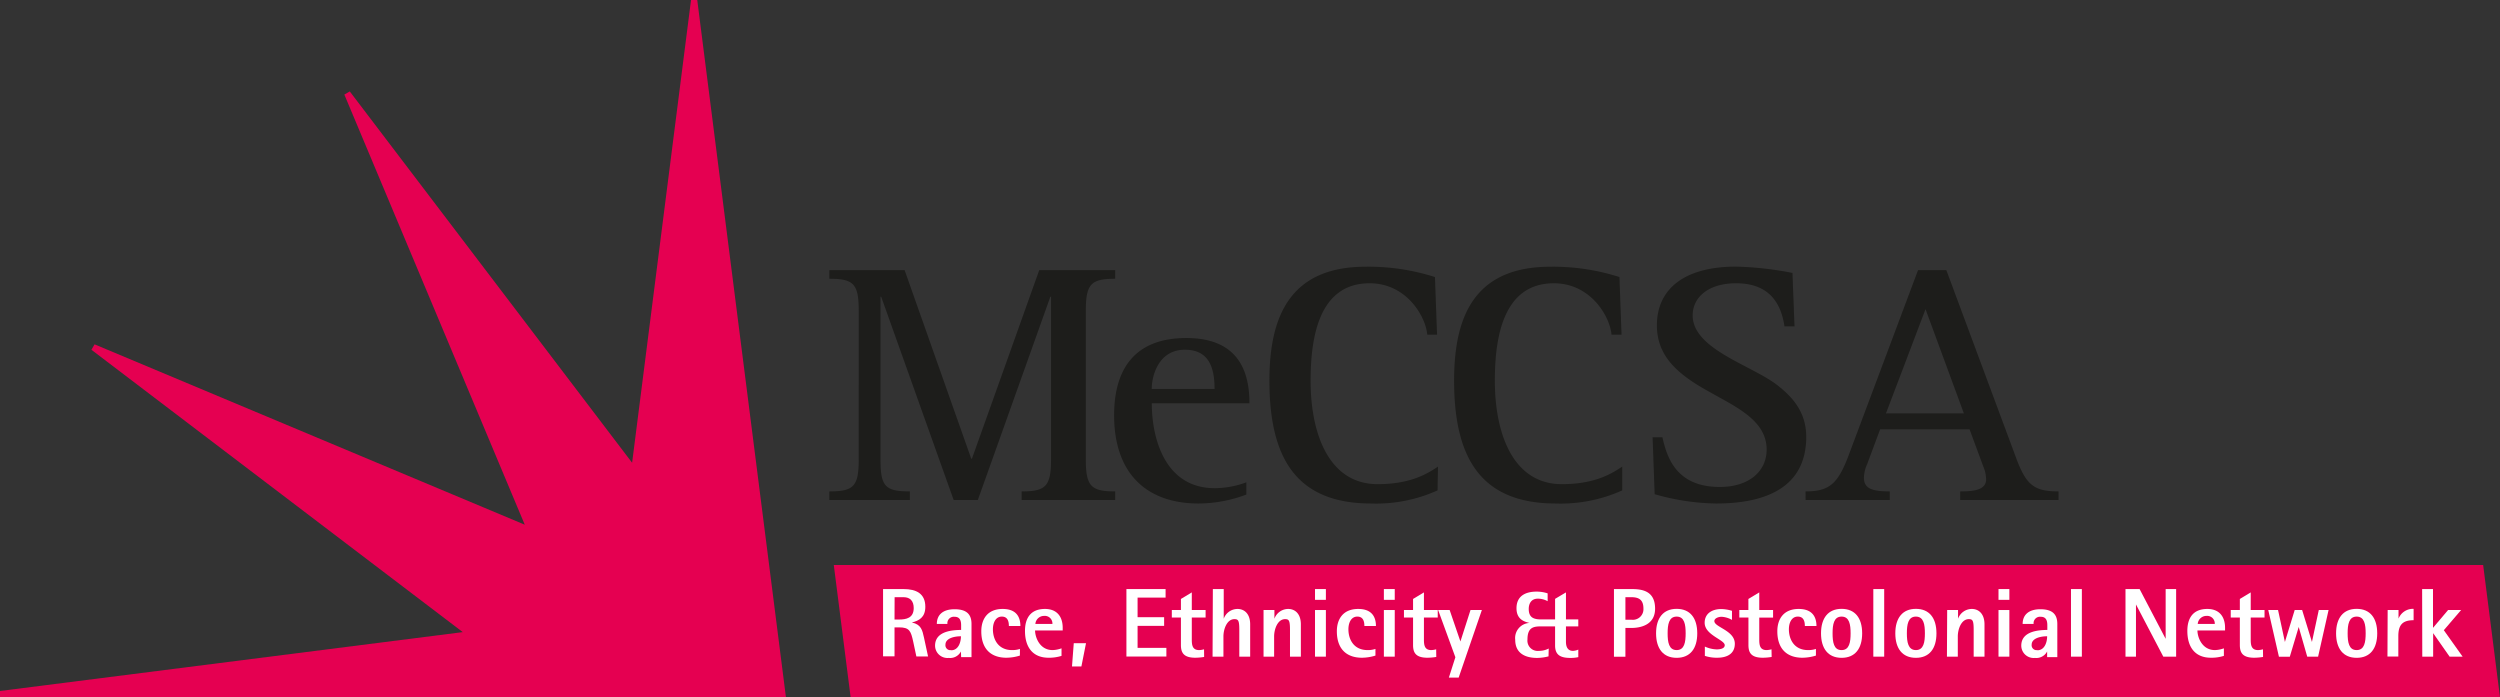 <svg xmlns="http://www.w3.org/2000/svg" viewBox="0 0 510.47 142.37"><rect x="0" y="0" width="510.47" height="142.37" fill="#333333" stroke="none"/><title>MeCCSA-NetLogo-CMYK-Race-Short-new</title><polygon points="281.13 142.37 275.48 115.36 488.74 115.36 494.4 142.37 281.13 142.37" fill="#e50051"/><path d="M169.34,437.32c5,0,6-1.05,6-6.55V400.46c0-5.5-1-6.56-6-6.56v-1.76h15.37l13.6,38.49h.15l13.74-38.49h15.51v1.76c-4.94,0-6,1.06-6,6.56v30.31c0,5.5,1.06,6.55,6,6.55v1.76h-19.1v-1.76c4.93,0,6-1.05,6-6.55v-33.2h-.14l-14.81,41.51h-4.93l-14.8-41.51h-.14v33.2c0,5.5.91,6.55,6,6.55v1.76H169.34Zm85.15.64a27.94,27.94,0,0,1-9.73,1.83c-10.85,0-17.27-6.34-17.27-18,0-10.65,5.29-15.79,14.74-15.79,11.06,0,12.89,7.4,12.89,13.32H235.18c0,7.4,2.82,17.34,12.83,17.34a18.59,18.59,0,0,0,6.48-1.2ZM248,416.39c0-4.44-1.2-8-6.07-8-5.35,0-6.76,5.29-6.76,8Zm45.53,20.72A30.42,30.42,0,0,1,280,439.79c-15.3,0-20.8-9.23-20.8-25.09,0-12.83,4-23.26,19.67-23.26A44.48,44.48,0,0,1,293,393.55l.43,11.77h-2c-.28-3.59-4.15-10.5-11.77-10.5-10.36,0-12.05,11.07-12.05,19.88,0,11.13,3.88,21.14,13.68,21.14,6.69,0,10.14-2.11,12.33-3.59Zm37.71,0a30.47,30.47,0,0,1-13.54,2.68c-15.29,0-20.79-9.23-20.79-25.09,0-12.83,3.95-23.26,19.67-23.26a44.48,44.48,0,0,1,14.09,2.11l.43,11.77h-2.05c-.28-3.59-4.16-10.5-11.77-10.5-10.36,0-12.05,11.07-12.05,19.88,0,11.13,3.88,21.14,13.67,21.14,6.7,0,10.15-2.11,12.34-3.59Zm33.13-33.48c-.57-3.8-2.4-8.81-9.87-8.81-5.71,0-8.88,2.89-8.88,6.56,0,6.9,12,10.15,17.27,14.23,3.45,2.68,5.92,5.78,5.92,10.58,0,9.94-7.69,13.6-18.4,13.6a47.58,47.58,0,0,1-12.55-1.9l-.42-11.63h2c.85,3.59,2.47,10.15,11.71,10.15,6.13,0,9.58-3.32,9.58-7.62,0-6.9-8.25-9.44-14.73-13.6-4.23-2.75-7.68-6.13-7.68-11.77,0-7.61,5.85-12,16.14-12A67.47,67.47,0,0,1,366,392.71l.42,10.92Zm4.3,33.69c4.86,0,6.62-1.55,8.81-7.4l14.16-37.78h5.78l14.38,38.7c2,5.22,3.6,6.48,8.53,6.48v1.76H400.25v-1.76c2.75,0,5.29-.28,5.29-2.46a6.79,6.79,0,0,0-.57-2.61l-2.81-7.61H383.9l-2.68,7.19a7.1,7.1,0,0,0-.63,2.67c0,2.19,1.55,2.82,5.28,2.82v1.76H368.68Zm16.42-15.93H401l-7.83-21.28Z" transform="translate(0 -336.98)" fill="#1d1d1b"/><polygon points="160.48 142.37 142.37 0 141.1 0 129.07 94.49 71.42 18.67 70.31 19.31 107.15 107.14 19.31 70.31 18.67 71.42 94.49 129.07 0 141.09 0 142.37 160.48 142.37" fill="#e50051"/><polygon points="173.69 142.37 170.25 115.36 299.84 115.36 303.28 142.37 173.69 142.37" fill="#e50051"/><polygon points="380.87 142.37 377.44 115.36 507.03 115.36 510.47 142.37 380.87 142.37" fill="#e50051"/><path d="M180.31,457.26h4.18c2.6,0,4.45.92,4.45,3.62,0,2.18-1.33,2.86-2.75,3.2v0c1.93.42,2.14,1.6,2.47,3.06l.84,3.88h-2.39l-.64-3c-.48-2.2-.76-2.94-2.9-2.94h-.92v5.92h-2.34Zm2.34,6.22h.92c1.46,0,3-.3,3-2.34,0-1.44-.74-2.22-2.06-2.22h-1.84Z" transform="translate(0 -336.98)" fill="#fff"/><path d="M196.21,470h0a2.47,2.47,0,0,1-2.48,1.32,2.53,2.53,0,0,1-2.8-2.5c0-3.16,4-3.18,5.32-3.22v-.94c0-.94-.24-1.74-1.34-1.74a1.31,1.31,0,0,0-1.46,1.46h-2.16c0-1.82,1.2-3,3.62-3s3.46,1,3.46,3v6.78h-2.12Zm-2-.24c1.44,0,2-1.56,2-2.86-1.44,0-3.16.44-3.16,1.72A1,1,0,0,0,194.23,469.72Z" transform="translate(0 -336.98)" fill="#fff"/><path d="M208.25,470.84a9.41,9.41,0,0,1-2.78.44c-2.86,0-5.1-1.54-5.1-5.4,0-2.48,1.26-4.56,4.36-4.56,2.86,0,3.62,1.72,3.62,3.48H206c0-.92-.24-1.92-1.44-1.92s-1.82,1.16-1.82,2.6c0,1.94,1,4.24,3.92,4.24a4.73,4.73,0,0,0,1.6-.24Z" transform="translate(0 -336.98)" fill="#fff"/><path d="M216.75,470.9a8.38,8.38,0,0,1-2.66.38c-3.08,0-4.8-2-4.8-5.48,0-2.66,1.2-4.48,4.08-4.48,2.42,0,3.62,1.54,3.62,3.86v.54h-5.64c0,1.32.9,4,3.58,4a5.84,5.84,0,0,0,1.82-.36Zm-1.86-6.52a1.55,1.55,0,0,0-1.68-1.64,1.78,1.78,0,0,0-1.8,1.64Z" transform="translate(0 -336.98)" fill="#fff"/><path d="M219.25,468.32h2.5l-.94,4.74h-1.92Z" transform="translate(0 -336.98)" fill="#fff"/><path d="M230,457.26H238V459h-5.72v4h5.42v1.78h-5.42v4.48h5.88v1.78H230Z" transform="translate(0 -336.98)" fill="#fff"/><path d="M245.87,471.12a11.19,11.19,0,0,1-1.82.16c-2.52,0-2.92-1.2-2.92-2.62v-5.58h-1.86v-1.54h1.86v-2.26l2.22-1.34v3.6h2.82v1.54h-2.82v4.5c0,1.14.14,2.14,1.5,2.14a4.18,4.18,0,0,0,1-.16Z" transform="translate(0 -336.98)" fill="#fff"/><path d="M247.65,457.26h2.22v6.06h0a3,3,0,0,1,2.82-2c1.4,0,2.58,1,2.58,3.14v6.6h-2.22v-5.44c0-1.94-.2-2.22-1-2.22-1.5,0-2.24,2-2.24,3.54v4.12h-2.22Z" transform="translate(0 -336.98)" fill="#fff"/><path d="M258,461.54h2.22v1.78h0a3,3,0,0,1,2.82-2c1.4,0,2.58,1,2.58,3.14v6.6h-2.22v-5.44c0-1.94-.2-2.22-1-2.22-1.5,0-2.24,2-2.24,3.54v4.12H258Z" transform="translate(0 -336.98)" fill="#fff"/><path d="M268.51,457.26h2.22v2.2h-2.22Zm0,4.28h2.22v9.52h-2.22Z" transform="translate(0 -336.98)" fill="#fff"/><path d="M280.85,470.84a9.41,9.41,0,0,1-2.78.44c-2.86,0-5.1-1.54-5.1-5.4,0-2.48,1.26-4.56,4.36-4.56,2.86,0,3.62,1.72,3.62,3.48h-2.36c0-.92-.24-1.92-1.44-1.92s-1.82,1.16-1.82,2.6c0,1.94,1,4.24,3.92,4.24a4.73,4.73,0,0,0,1.6-.24Z" transform="translate(0 -336.98)" fill="#fff"/><path d="M282.57,457.26h2.22v2.2h-2.22Zm0,4.28h2.22v9.52h-2.22Z" transform="translate(0 -336.98)" fill="#fff"/><path d="M293.27,471.12a11.19,11.19,0,0,1-1.82.16c-2.52,0-2.92-1.2-2.92-2.62v-5.58h-1.86v-1.54h1.86v-2.26l2.22-1.34v3.6h2.82v1.54h-2.82v4.5c0,1.14.14,2.14,1.5,2.14a4.18,4.18,0,0,0,1-.16Z" transform="translate(0 -336.98)" fill="#fff"/><path d="M297.17,471.18l-3.52-9.64H296l2.2,6.42h0l2.06-6.42h2.32l-4.74,13.8h-2Z" transform="translate(0 -336.98)" fill="#fff"/><path d="M316.19,471a9.42,9.42,0,0,1-2.34.32c-2.38,0-4.46-.92-4.46-3.7a3.08,3.08,0,0,1,2.9-3.44v0c-1-.26-2.64-.68-2.64-3,0-2.72,2.14-3.4,4.1-3.4a7.22,7.22,0,0,1,2.26.36v1.6a4.12,4.12,0,0,0-2-.52c-1.34,0-1.86,1-1.86,2.1,0,1.86,1.14,2.14,2.62,2.14h2.76v-4.2l2.22-1.32v5.52h2.52v1.42h-2.52V468c0,1.24.48,1.88,1.44,1.88a3,3,0,0,0,1.08-.26v1.54a7.12,7.12,0,0,1-1.6.16c-2,0-3.14-.56-3.14-2.54v-3.9h-2.72c-1.58,0-2.92.1-2.92,2.68a2.1,2.1,0,0,0,2.34,2.32,4.24,4.24,0,0,0,2-.48Z" transform="translate(0 -336.98)" fill="#fff"/><path d="M329.55,457.26h3.56c2.14,0,4.84.32,4.84,4,0,3.3-2.92,3.94-4.84,3.94h-1.22v5.88h-2.34Zm2.34,6.26h1.22a2.17,2.17,0,0,0,2.46-2.28c0-1.78-.92-2.32-2.46-2.32h-1.22Z" transform="translate(0 -336.98)" fill="#fff"/><path d="M338.15,466.3c0-3.12,1.46-5,4.2-5s4.21,1.86,4.21,5-1.47,5-4.21,5S338.15,469.42,338.15,466.3Zm4.2,3.42c1.6,0,1.84-1.64,1.84-3.42s-.24-3.42-1.84-3.42-1.84,1.64-1.84,3.42S340.75,469.72,342.35,469.72Z" transform="translate(0 -336.98)" fill="#fff"/><path d="M353.65,463.56a4.78,4.78,0,0,0-2.12-.64c-.68,0-1.48.32-1.48.88,0,1.26,4.18,1.9,4.18,4.62,0,2-1.5,2.86-3.6,2.86a7.69,7.69,0,0,1-2.52-.38V469a6.24,6.24,0,0,0,2.42.58c.54,0,1.64-.1,1.64-.86,0-1.12-4.1-2.06-4.1-4.58,0-1.78,1.36-2.8,3.42-2.8a8,8,0,0,1,2.16.36Z" transform="translate(0 -336.98)" fill="#fff"/><path d="M361.75,471.12a11.19,11.19,0,0,1-1.82.16c-2.52,0-2.92-1.2-2.92-2.62v-5.58h-1.86v-1.54H357v-2.26l2.22-1.34v3.6h2.82v1.54h-2.82v4.5c0,1.14.14,2.14,1.5,2.14a4.18,4.18,0,0,0,1-.16Z" transform="translate(0 -336.98)" fill="#fff"/><path d="M370.79,470.84a9.41,9.41,0,0,1-2.78.44c-2.86,0-5.1-1.54-5.1-5.4,0-2.48,1.26-4.56,4.36-4.56,2.86,0,3.63,1.72,3.63,3.48h-2.37c0-.92-.24-1.92-1.44-1.92s-1.82,1.16-1.82,2.6c0,1.94,1,4.24,3.92,4.24a4.73,4.73,0,0,0,1.6-.24Z" transform="translate(0 -336.98)" fill="#fff"/><path d="M371.83,466.3c0-3.12,1.46-5,4.2-5s4.2,1.86,4.2,5-1.46,5-4.2,5S371.83,469.42,371.83,466.3Zm4.2,3.42c1.6,0,1.84-1.64,1.84-3.42s-.24-3.42-1.84-3.42-1.84,1.64-1.84,3.42S374.43,469.72,376,469.72Z" transform="translate(0 -336.98)" fill="#fff"/><path d="M382.51,457.26h2.22v13.8h-2.22Z" transform="translate(0 -336.98)" fill="#fff"/><path d="M387,466.3c0-3.12,1.46-5,4.2-5s4.2,1.86,4.2,5-1.46,5-4.2,5S387,469.42,387,466.3Zm4.2,3.42c1.6,0,1.84-1.64,1.84-3.42s-.24-3.42-1.84-3.42-1.84,1.64-1.84,3.42S389.61,469.72,391.21,469.72Z" transform="translate(0 -336.98)" fill="#fff"/><path d="M397.59,461.54h2.22v1.78h0a3,3,0,0,1,2.82-2c1.4,0,2.58,1,2.58,3.14v6.6H403v-5.44c0-1.94-.2-2.22-1-2.22-1.5,0-2.24,2-2.24,3.54v4.12h-2.22Z" transform="translate(0 -336.98)" fill="#fff"/><path d="M408.07,457.26h2.22v2.2h-2.22Zm0,4.28h2.22v9.52h-2.22Z" transform="translate(0 -336.98)" fill="#fff"/><path d="M418,470h0a2.47,2.47,0,0,1-2.48,1.32,2.53,2.53,0,0,1-2.8-2.5c0-3.16,4-3.18,5.32-3.22v-.94c0-.94-.24-1.74-1.34-1.74a1.31,1.31,0,0,0-1.46,1.46H413c0-1.82,1.2-3,3.62-3s3.46,1,3.46,3v6.78H418Zm-2-.24c1.44,0,2-1.56,2-2.86-1.44,0-3.16.44-3.16,1.72A1,1,0,0,0,416,469.72Z" transform="translate(0 -336.98)" fill="#fff"/><path d="M422.87,457.26h2.22v13.8h-2.22Z" transform="translate(0 -336.98)" fill="#fff"/><path d="M434,457.26h2.88l5.32,10.16h0V457.26h2.14v13.8h-2.62l-5.58-10.66h0v10.66H434Z" transform="translate(0 -336.98)" fill="#fff"/><path d="M454.09,470.9a8.38,8.38,0,0,1-2.66.38c-3.08,0-4.8-2-4.8-5.48,0-2.66,1.2-4.48,4.08-4.48,2.42,0,3.62,1.54,3.62,3.86v.54h-5.64c0,1.32.9,4,3.58,4a5.84,5.84,0,0,0,1.82-.36Zm-1.86-6.52a1.55,1.55,0,0,0-1.68-1.64,1.78,1.78,0,0,0-1.8,1.64Z" transform="translate(0 -336.98)" fill="#fff"/><path d="M462.09,471.12a11.19,11.19,0,0,1-1.82.16c-2.52,0-2.92-1.2-2.92-2.62v-5.58h-1.86v-1.54h1.86v-2.26l2.22-1.34v3.6h2.82v1.54h-2.82v4.5c0,1.14.14,2.14,1.5,2.14a4.18,4.18,0,0,0,1-.16Z" transform="translate(0 -336.98)" fill="#fff"/><path d="M463.15,461.54h2l1.4,6.52h0l2-6.52h1.52l2,6.52h0l1.4-6.52h2l-2.14,9.52h-2.22L469.37,465h0l-1.82,6.08h-2.22Z" transform="translate(0 -336.98)" fill="#fff"/><path d="M477,466.3c0-3.12,1.46-5,4.2-5s4.2,1.86,4.2,5-1.46,5-4.2,5S477,469.42,477,466.3Zm4.2,3.42c1.6,0,1.84-1.64,1.84-3.42s-.24-3.42-1.84-3.42-1.84,1.64-1.84,3.42S479.59,469.72,481.19,469.72Z" transform="translate(0 -336.98)" fill="#fff"/><path d="M487.53,461.54h2.22v1.76h0a3.16,3.16,0,0,1,3.08-2v2.32c-2.24,0-3.12.94-3.12,3.24v4.18h-2.22Z" transform="translate(0 -336.98)" fill="#fff"/><path d="M494.57,457.26h2.22v7.92l3.08-3.64h2.66L499,465.66l3.84,5.4h-2.66l-3.36-4.8h0v4.8h-2.22Z" transform="translate(0 -336.98)" fill="#fff"/></svg>